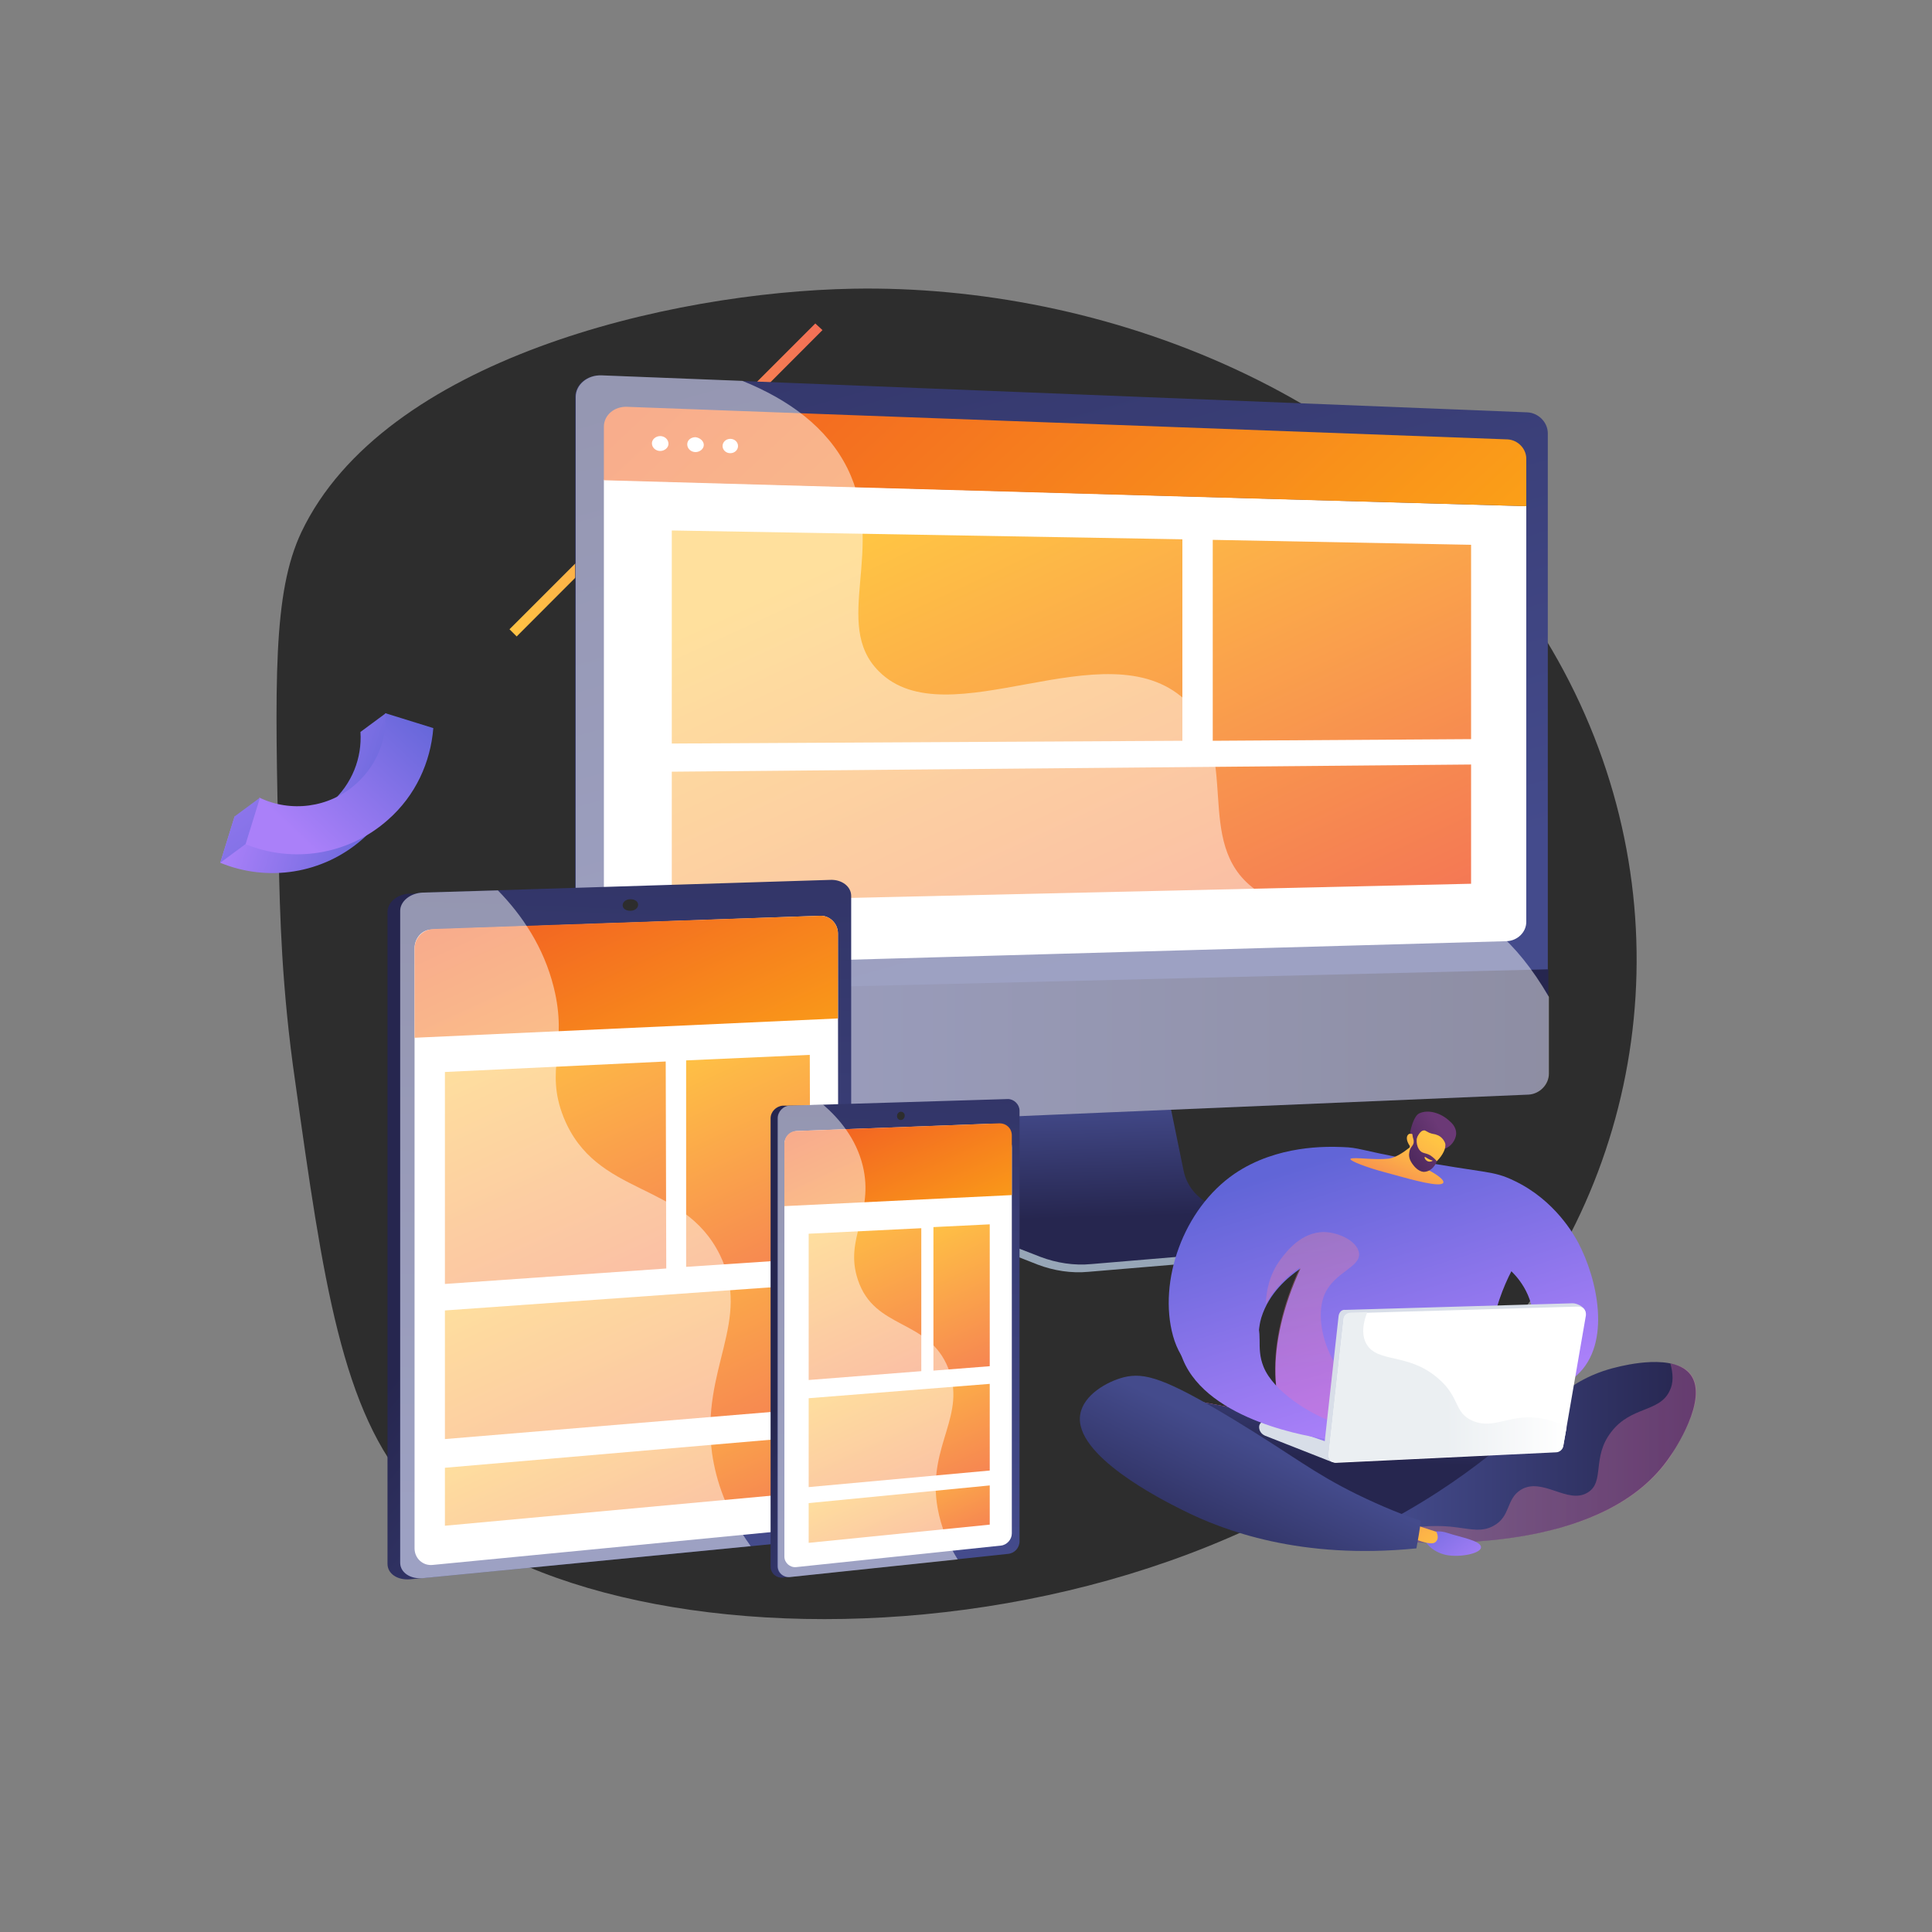 <?xml version="1.0" encoding="utf-8"?>
<!-- Generator: Adobe Illustrator 18.0.0, SVG Export Plug-In . SVG Version: 6.00 Build 0)  -->
<!DOCTYPE svg PUBLIC "-//W3C//DTD SVG 1.1//EN" "http://www.w3.org/Graphics/SVG/1.1/DTD/svg11.dtd">
<svg version="1.1" id="Ebene_1" xmlns="http://www.w3.org/2000/svg" xmlns:xlink="http://www.w3.org/1999/xlink" x="0px" y="0px"
	 viewBox="0 0 350 350" enable-background="new 0 0 350 350" xml:space="preserve">
<rect x="0" y="0" width="350" height="350" fill="#808080" stroke="none"/>
<g>
	<path fill="#2D2D2D" d="M154.6,52.3c-33.4,0.6-85.1,12.8-100,44.1c-5.2,11-4.8,27.1-4.1,59.3c0.2,9.5,0.5,23.3,3,40.4
		c5,35.6,8.4,59.8,21.3,73.9c32.3,35.3,148.9,34.3,198.7-29.3c27.2-34.7,31.4-84.1,6.5-124.9C252.7,70.9,199.4,51.5,154.6,52.3z"/>
	<g>
		
			<linearGradient id="SVGID_1_" gradientUnits="userSpaceOnUse" x1="258.156" y1="763.943" x2="286.745" y2="763.943" gradientTransform="matrix(0.956 0.295 -0.295 0.956 23.499 -666.289)">
			<stop  offset="0" style="stop-color:#AA80F9"/>
			<stop  offset="0.996" style="stop-color:#6165D7"/>
		</linearGradient>
		<path fill="url(#SVGID_1_)" d="M75.6,137.7l-1.6-2.4c0,0,0,0,0,0l0,0l-4.1-6.1l-4.6,3.4c0.3,4.7-1.5,9.4-5.3,12.8
			c-4.9,4.4-11.9,5.2-17.5,2.5l-2.6,8.4c8.5,3.5,18.6,2.1,25.9-4.4c4.6-4.1,7.2-9.5,8-15.1L75.6,137.7z"/>
		
			<linearGradient id="SVGID_2_" gradientUnits="userSpaceOnUse" x1="434.824" y1="891.318" x2="453.059" y2="863.206" gradientTransform="matrix(0.984 0.179 -0.179 0.984 -214.277 -803.386)">
			<stop  offset="0" style="stop-color:#AA80F9"/>
			<stop  offset="0.996" style="stop-color:#6165D7"/>
		</linearGradient>
		<path fill="url(#SVGID_2_)" d="M64.5,142c-4.9,4.4-11.9,5.2-17.5,2.5l-2.6,8.4c8.5,3.5,18.6,2.1,25.9-4.4c5-4.4,7.7-10.4,8.2-16.6
			l-8.7-2.7C70.1,133.9,68.3,138.6,64.5,142z"/>
		
			<linearGradient id="SVGID_3_" gradientUnits="userSpaceOnUse" x1="403.898" y1="873.249" x2="447.585" y2="914.657" gradientTransform="matrix(0.984 0.179 -0.179 0.984 -214.277 -803.386)">
			<stop  offset="0" style="stop-color:#AA80F9"/>
			<stop  offset="0.996" style="stop-color:#6165D7"/>
		</linearGradient>
		<polygon fill="url(#SVGID_3_)" points="47.1,144.5 42.5,147.9 39.9,156.3 44.5,152.9 		"/>
	</g>
	
		<linearGradient id="SVGID_4_" gradientUnits="userSpaceOnUse" x1="-213.18" y1="-476.818" x2="-159.884" y2="-439.329" gradientTransform="matrix(0.707 -0.707 0.707 0.707 576.455 278.947)">
		<stop  offset="0" style="stop-color:#FFC444"/>
		<stop  offset="0.996" style="stop-color:#F36F56"/>
	</linearGradient>
	<polygon fill="url(#SVGID_4_)" points="149,59.8 93.6,115.3 92.3,114 147.7,58.6 	"/>
	<g id="Responsive_web_design">
		<g>
			<path fill="#97A6B7" d="M219.9,219.9c-3-1-5.3-3.6-5.9-6.7l-4.4-21.8l-37.7,1.3l-4.6,22.7c-0.6,3.2,1.9,6.4,4.9,7.5l15.8,6.2
				c2.9,1.1,6.1,1.6,9.2,1.3l33.3-2.8c1-0.1,1.8-0.8,1.9-1.8c0.1-1,0.8-2.1-0.1-2.4L219.9,219.9z"/>
			<linearGradient id="SVGID_5_" gradientUnits="userSpaceOnUse" x1="200.058" y1="199.144" x2="200.63" y2="220.614">
				<stop  offset="0" style="stop-color:#444B8C"/>
				<stop  offset="0.996" style="stop-color:#26264F"/>
			</linearGradient>
			<path fill="url(#SVGID_5_)" d="M220.3,218.6c-3-1-5.3-3.5-5.9-6.6l-4.4-21.5l-36.7,1.3l-4.6,22.4c-0.6,3.1,1.1,6.3,4.1,7.4
				l15.7,6.1c2.9,1.1,6.1,1.6,9.2,1.3l33.3-2.8c1-0.1,1.8-0.8,1.9-1.8c0.1-1-0.5-1.9-1.4-2.2L220.3,218.6z"/>
			<linearGradient id="SVGID_6_" gradientUnits="userSpaceOnUse" x1="204.732" y1="172.453" x2="141.642" y2="-49.044">
				<stop  offset="0" style="stop-color:#444B8C"/>
				<stop  offset="0.996" style="stop-color:#26264F"/>
			</linearGradient>
			<path fill="url(#SVGID_6_)" d="M280.4,176.2V78.5c0-2-1.7-3.7-3.7-3.8L108.9,68c-2.6-0.1-4.7,1.7-4.7,3.9v108L280.4,176.2z"/>
			<g>
				<path fill="#FFFFFF" d="M109.4,86.9v84.4c0,2.1,1.9,3.8,4.3,3.7l159.3-4.5c1.9-0.1,3.5-1.6,3.5-3.5V91.7L109.4,86.9z"/>
				<linearGradient id="SVGID_7_" gradientUnits="userSpaceOnUse" x1="141.634" y1="29.216" x2="256.613" y2="152.662">
					<stop  offset="0" style="stop-color:#F15A24"/>
					<stop  offset="1" style="stop-color:#FDAF15"/>
				</linearGradient>
				<path fill="url(#SVGID_7_)" d="M276.5,91.7v-8.6c0-1.8-1.5-3.4-3.4-3.5l-159.5-5.9c-2.3-0.1-4.2,1.5-4.2,3.6v9.7L276.5,91.7z"/>
				<g>
					<path fill="#FFFFFF" d="M121.1,80.4c0,0.7-0.7,1.3-1.5,1.3c-0.8,0-1.5-0.6-1.5-1.4c0-0.7,0.7-1.3,1.5-1.3
						C120.4,79,121.1,79.6,121.1,80.4z"/>
					<path fill="#FFFFFF" d="M127.5,80.6c0,0.7-0.7,1.3-1.5,1.3c-0.8,0-1.5-0.6-1.5-1.4s0.7-1.3,1.5-1.3
						C126.8,79.3,127.5,79.9,127.5,80.6z"/>
					<path fill="#FFFFFF" d="M133.7,80.8c0,0.7-0.6,1.3-1.4,1.3c-0.8,0-1.4-0.6-1.4-1.3c0-0.7,0.6-1.3,1.4-1.3
						C133.1,79.5,133.7,80.1,133.7,80.8z"/>
				</g>
			</g>
			<linearGradient id="SVGID_8_" gradientUnits="userSpaceOnUse" x1="104.243" y1="190.5" x2="280.444" y2="190.5">
				<stop  offset="0" style="stop-color:#444B8C"/>
				<stop  offset="0.996" style="stop-color:#26264F"/>
			</linearGradient>
			<path fill="url(#SVGID_8_)" d="M104.2,179.9v21.6c0,2.3,2.1,4,4.7,3.9l167.9-7.1c2-0.1,3.7-1.8,3.7-3.8v-18.9L104.2,179.9z"/>
			<g>
				<g>
					<linearGradient id="SVGID_9_" gradientUnits="userSpaceOnUse" x1="159.09" y1="97.022" x2="209.447" y2="206.174">
						<stop  offset="0" style="stop-color:#FFC444"/>
						<stop  offset="0.996" style="stop-color:#F36F56"/>
					</linearGradient>
					<polygon fill="url(#SVGID_9_)" points="214.2,134.2 121.7,134.7 121.7,96.1 214.2,97.7 					"/>
					<linearGradient id="SVGID_10_" gradientUnits="userSpaceOnUse" x1="222.927" y1="72.74" x2="269.349" y2="173.362">
						<stop  offset="0" style="stop-color:#FFC444"/>
						<stop  offset="0.996" style="stop-color:#F36F56"/>
					</linearGradient>
					<polygon fill="url(#SVGID_10_)" points="266.5,133.9 219.7,134.2 219.7,97.8 266.5,98.7 					"/>
					<linearGradient id="SVGID_11_" gradientUnits="userSpaceOnUse" x1="167.448" y1="93.224" x2="215.652" y2="197.71">
						<stop  offset="0" style="stop-color:#FFC444"/>
						<stop  offset="0.996" style="stop-color:#F36F56"/>
					</linearGradient>
					<polygon fill="url(#SVGID_11_)" points="266.5,160.1 121.7,163.4 121.7,139.8 266.5,138.5 					"/>
				</g>
			</g>
			<g opacity="0.48">
				<path fill="#FFFFFF" d="M262.3,163.6c-13.8-4.7-25.2,4.8-35.1-2.6c-11.2-8.4-2.1-24.6-12.5-34.2c-14.4-13.3-43.1,7.3-55.5-5.2
					c-8.6-8.6,1.5-22.3-5.7-36.8c-3.7-7.4-10.6-12.4-19-15.8l-25.5-1c-2.6-0.1-4.7,1.7-4.7,3.9v108v21.6c0,2.3,2.1,4,4.7,3.9
					l167.9-7.1c2-0.1,3.7-1.8,3.7-3.8v-13.9C274.5,170.1,268,165.6,262.3,163.6z"/>
			</g>
		</g>
		<g>
			<g>
				<g>
					<linearGradient id="SVGID_12_" gradientUnits="userSpaceOnUse" x1="159.729" y1="264.632" x2="100.879" y2="214.43">
						<stop  offset="0" style="stop-color:#444B8C"/>
						<stop  offset="0.996" style="stop-color:#26264F"/>
					</linearGradient>
					<path fill="url(#SVGID_12_)" d="M152,162.4v113c0,1.7-1.8,2.2-3.9,2.4L75.4,286l-1.1,0.1c-2.3,0.2-4.1-1-4.1-2.8V165.2
						c0-1.8,1.9-3.3,4.1-3.3l1.5,0l72.8,0.2C150.8,161.9,152,160.7,152,162.4z"/>
					
						<linearGradient id="SVGID_13_" gradientUnits="userSpaceOnUse" x1="-1905.779" y1="1500.143" x2="-1696.761" y2="1507.918" gradientTransform="matrix(0 -1 1 0 -1389.032 -1625.677)">
						<stop  offset="0" style="stop-color:#444B8C"/>
						<stop  offset="0.996" style="stop-color:#26264F"/>
					</linearGradient>
					<path fill="url(#SVGID_13_)" d="M154.2,162.3v113c0,1.7-1.7,3.2-3.8,3.4l-73.8,7.2c-2.3,0.2-4.1-1-4.1-2.8V165
						c0-1.8,1.9-3.3,4.1-3.3l73.8-2.3C152.5,159.3,154.2,160.6,154.2,162.3z"/>
					<g>
						<path fill="#FFFFFF" d="M78.2,168.4l70.3-2.5c1.8-0.1,3.3,1.4,3.3,3.2l0.1,103.8c0,1.9-1.5,3.6-3.4,3.8l-70.1,6.8
							c-1.8,0.2-3.3-1.2-3.3-3l0-108.7C75.1,169.9,76.5,168.4,78.2,168.4z"/>
						<linearGradient id="SVGID_14_" gradientUnits="userSpaceOnUse" x1="88.697" y1="186.59" x2="118.791" y2="251.821">
							<stop  offset="0" style="stop-color:#FFC444"/>
							<stop  offset="0.996" style="stop-color:#F36F56"/>
						</linearGradient>
						<polygon fill="url(#SVGID_14_)" points="80.6,194.2 120.6,192.3 120.7,229.8 80.6,232.6 						"/>
						<linearGradient id="SVGID_15_" gradientUnits="userSpaceOnUse" x1="103.021" y1="223.543" x2="129.938" y2="281.887">
							<stop  offset="0" style="stop-color:#FFC444"/>
							<stop  offset="0.996" style="stop-color:#F36F56"/>
						</linearGradient>
						<polygon fill="url(#SVGID_15_)" points="80.6,237.4 146.8,232.7 146.8,255.2 80.6,260.7 						"/>
						<linearGradient id="SVGID_16_" gradientUnits="userSpaceOnUse" x1="102.041" y1="153.479" x2="130.118" y2="214.34">
							<stop  offset="0" style="stop-color:#F15A24"/>
							<stop  offset="1" style="stop-color:#FDAF15"/>
						</linearGradient>
						<path fill="url(#SVGID_16_)" d="M78.5,168.3l70-2.4c1.8-0.1,3.3,1.4,3.3,3.2l0,15.4L75.1,188l0-16.1
							C75.1,169.9,76.6,168.4,78.5,168.3z"/>
						<linearGradient id="SVGID_17_" gradientUnits="userSpaceOnUse" x1="106.039" y1="251.647" x2="125.503" y2="293.836">
							<stop  offset="0" style="stop-color:#FFC444"/>
							<stop  offset="0.996" style="stop-color:#F36F56"/>
						</linearGradient>
						<polygon fill="url(#SVGID_17_)" points="80.6,265.9 146.8,260.2 146.8,270.3 80.6,276.4 						"/>
						<linearGradient id="SVGID_18_" gradientUnits="userSpaceOnUse" x1="125.386" y1="188.292" x2="151.133" y2="244.098">
							<stop  offset="0" style="stop-color:#FFC444"/>
							<stop  offset="0.996" style="stop-color:#F36F56"/>
						</linearGradient>
						<polygon fill="url(#SVGID_18_)" points="124.3,192.1 146.7,191.1 146.8,228 124.3,229.5 						"/>
					</g>
				</g>
				<path fill="#2D2D2D" d="M115.6,163.9c0,0.6-0.6,1.1-1.4,1.1c-0.8,0-1.4-0.4-1.4-1s0.6-1.1,1.4-1.1
					C115,162.9,115.6,163.3,115.6,163.9z"/>
			</g>
			<g opacity="0.48">
				<path fill="#FFFFFF" d="M130.4,227.3c-6.7-13.5-22.4-10.3-28.3-24.9c-3.5-8.8,0.9-12.9-1.8-23.6c-1.8-7.2-5.7-13-10.1-17.5
					l-13.6,0.4c-2.3,0.1-4.1,1.6-4.1,3.3v118.1c0,1.8,1.9,3,4.1,2.8l59.4-5.8c-4.4-6.1-6.3-11.9-7-16.8
					C126.9,247.9,136.3,239.3,130.4,227.3z"/>
			</g>
		</g>
		<g>
			<g>
				<g>
					<linearGradient id="SVGID_19_" gradientUnits="userSpaceOnUse" x1="191.755" y1="268.61" x2="155.102" y2="237.344">
						<stop  offset="0" style="stop-color:#444B8C"/>
						<stop  offset="0.996" style="stop-color:#26264F"/>
					</linearGradient>
					<path fill="url(#SVGID_19_)" d="M183.4,201.3v78c0,1.2-1,1.5-2.1,1.6l-38.9,4.8l-0.6,0.1c-1.2,0.1-2.2-0.8-2.2-2v-81.2
						c0-1.2,1-2.2,2.2-2.3l0.8,0l39.1,0.6C182.8,200.9,183.4,200.1,183.4,201.3z"/>
					
						<linearGradient id="SVGID_20_" gradientUnits="userSpaceOnUse" x1="-1907.219" y1="1550.241" x2="-1764.962" y2="1555.533" gradientTransform="matrix(0 -1 1 0 -1389.032 -1625.677)">
						<stop  offset="0" style="stop-color:#444B8C"/>
						<stop  offset="0.996" style="stop-color:#26264F"/>
					</linearGradient>
					<path fill="url(#SVGID_20_)" d="M184.7,201.2v78c0,1.2-0.9,2.2-2.1,2.3l-39.6,4.2c-1.2,0.1-2.2-0.8-2.2-2v-81.1
						c0-1.2,1-2.2,2.2-2.3l39.6-1.2C183.7,199.1,184.7,200.1,184.7,201.2z"/>
					<g>
						<path fill="#FFFFFF" d="M144.3,204.9l34.6-1.3c2.4-0.1,4.4,1.8,4.4,4.3l0,69.9c0,1.1-0.9,2.1-2,2.2l-37.1,3.9
							c-1.1,0.1-2.1-0.8-2.1-1.9l0-74.9C142.2,206,143.1,205,144.3,204.9z"/>
						<g>
							<linearGradient id="SVGID_21_" gradientUnits="userSpaceOnUse" x1="149.113" y1="219.832" x2="168.227" y2="261.262">
								<stop  offset="0" style="stop-color:#FFC444"/>
								<stop  offset="0.996" style="stop-color:#F36F56"/>
							</linearGradient>
							<polygon fill="url(#SVGID_21_)" points="146.5,223.5 166.9,222.5 166.9,248.4 146.5,250 							"/>
							<linearGradient id="SVGID_22_" gradientUnits="userSpaceOnUse" x1="156.673" y1="246.568" x2="172.394" y2="280.643">
								<stop  offset="0" style="stop-color:#FFC444"/>
								<stop  offset="0.996" style="stop-color:#F36F56"/>
							</linearGradient>
							<polygon fill="url(#SVGID_22_)" points="146.5,253.3 179.3,250.7 179.3,266.4 146.5,269.4 							"/>
							<linearGradient id="SVGID_23_" gradientUnits="userSpaceOnUse" x1="158.711" y1="265.245" x2="169.342" y2="288.288">
								<stop  offset="0" style="stop-color:#FFC444"/>
								<stop  offset="0.996" style="stop-color:#F36F56"/>
							</linearGradient>
							<polygon fill="url(#SVGID_23_)" points="146.5,272.3 179.3,269.1 179.3,276.2 146.5,279.5 							"/>
							<linearGradient id="SVGID_24_" gradientUnits="userSpaceOnUse" x1="167.657" y1="220.833" x2="184.304" y2="256.914">
								<stop  offset="0" style="stop-color:#FFC444"/>
								<stop  offset="0.996" style="stop-color:#F36F56"/>
							</linearGradient>
							<polygon fill="url(#SVGID_24_)" points="169.1,222.3 179.3,221.8 179.3,247.5 169.1,248.3 							"/>
						</g>
						<linearGradient id="SVGID_25_" gradientUnits="userSpaceOnUse" x1="155.963" y1="197.142" x2="172.61" y2="233.227">
							<stop  offset="0" style="stop-color:#F15A24"/>
							<stop  offset="1" style="stop-color:#FDAF15"/>
						</linearGradient>
						<path fill="url(#SVGID_25_)" d="M144.1,204.9l37-1.4c1.2,0,2.2,0.9,2.2,2.2l0,10.8l-41.2,2l0-11.5
							C142.2,205.9,143,205,144.1,204.9z"/>
					</g>
				</g>
				<path fill="#2D2D2D" d="M163.9,202.1c0,0.4-0.3,0.8-0.7,0.8c-0.4,0-0.7-0.3-0.7-0.7s0.3-0.8,0.7-0.8
					C163.6,201.4,163.9,201.7,163.9,202.1z"/>
			</g>
			<g opacity="0.48">
				<path fill="#FFFFFF" d="M171.8,247.9c-3.6-9.1-13.4-6.9-16.4-16.1c-2.5-7.5,3-11.9,0.9-20.6c-1.2-4.9-4.2-8.5-7.2-11.1l-6,0.2
					c-1.2,0-2.2,1.1-2.2,2.3v81.1c0,1.2,1,2.1,2.2,2l30.4-3.2c-2.4-3.8-3.4-7.4-3.8-10.3C168.3,261.7,175.1,256.3,171.8,247.9z"/>
			</g>
		</g>
		<g>
			<linearGradient id="SVGID_26_" gradientUnits="userSpaceOnUse" x1="253.951" y1="246.161" x2="252.997" y2="264.988">
				<stop  offset="0" style="stop-color:#FF9085"/>
				<stop  offset="1" style="stop-color:#FB6FBB"/>
			</linearGradient>
			<polygon fill="url(#SVGID_26_)" points="252.9,260.6 297.4,249.5 299.6,260.3 258.9,279.1 226.7,271.1 207.2,252 			"/>
			<linearGradient id="SVGID_27_" gradientUnits="userSpaceOnUse" x1="253.951" y1="246.161" x2="252.997" y2="264.988">
				<stop  offset="0" style="stop-color:#444B8C"/>
				<stop  offset="0.996" style="stop-color:#26264F"/>
			</linearGradient>
			<polygon fill="url(#SVGID_27_)" points="252.9,260.6 297.4,249.5 299.6,260.3 258.9,279.1 226.7,271.1 207.2,252 			"/>
			<linearGradient id="SVGID_28_" gradientUnits="userSpaceOnUse" x1="251.548" y1="263.051" x2="307.267" y2="263.051">
				<stop  offset="0" style="stop-color:#444B8C"/>
				<stop  offset="0.996" style="stop-color:#26264F"/>
			</linearGradient>
			<path fill="url(#SVGID_28_)" d="M251.5,275.6c8.8-4.7,15.4-9.6,19.8-13.2c8.7-7.2,12.7-12.6,21.5-14.7c1.6-0.4,10.6-2.6,13.5,1.4
				c3.2,4.4-3,13.7-3.8,14.8c-11.3,16.7-40,15.9-49,15.4C252.9,278,252.2,276.8,251.5,275.6z"/>
			<linearGradient id="SVGID_29_" gradientUnits="userSpaceOnUse" x1="251.548" y1="263.181" x2="307.267" y2="263.181">
				<stop  offset="0" style="stop-color:#FF9085"/>
				<stop  offset="1" style="stop-color:#FB6FBB"/>
			</linearGradient>
			<path opacity="0.3" fill="url(#SVGID_29_)" d="M306.4,249.1c-0.8-1.2-2.2-1.8-3.8-2.1c0.5,1.8,0.6,3.5-0.1,4.9
				c-1.8,4-7,2.8-10.6,7.5c-3.6,4.6-1.1,9.1-4.3,11c-3.6,2.2-8.2-2.9-12.1-0.5c-2.7,1.7-1.8,4.8-4.9,6.5c-2.1,1.2-4.2,0.6-6.7,0.3
				c-2.8-0.4-6.6-0.4-11.4,0.6c0.4,0.7,0.7,1.3,1.1,2c9,0.5,37.7,1.3,49-15.4C303.3,262.7,309.6,253.5,306.4,249.1z"/>
			<linearGradient id="SVGID_30_" gradientUnits="userSpaceOnUse" x1="267.327" y1="284.732" x2="256.602" y2="271.386">
				<stop  offset="0" style="stop-color:#AA80F9"/>
				<stop  offset="0.996" style="stop-color:#6165D7"/>
			</linearGradient>
			<path fill="url(#SVGID_30_)" d="M258.2,278.1c0,0,1.6-1.2,4-0.4c2.4,0.8,6.1,1.4,6.1,2.6c0,1.1-3.7,1.9-6.3,1.4
				C259.5,281.2,257.5,279.1,258.2,278.1z"/>
			<linearGradient id="SVGID_31_" gradientUnits="userSpaceOnUse" x1="260.742" y1="281.563" x2="245.966" y2="262.974">
				<stop  offset="0" style="stop-color:#FFC444"/>
				<stop  offset="0.996" style="stop-color:#F36F56"/>
			</linearGradient>
			<path fill="url(#SVGID_31_)" d="M255.9,276.1l4.3,1.4c0,0,0.7,1.2-0.2,1.9c-0.9,0.7-4.2-0.8-4.2-0.8L255.9,276.1z"/>
			<linearGradient id="SVGID_32_" gradientUnits="userSpaceOnUse" x1="228.932" y1="262.427" x2="216.654" y2="287.964">
				<stop  offset="0" style="stop-color:#444B8C"/>
				<stop  offset="0.996" style="stop-color:#26264F"/>
			</linearGradient>
			<path fill="url(#SVGID_32_)" d="M195.7,256.2c-1.3,7.4,14.8,15.5,18.4,17.3c7.5,3.8,21.6,9.1,42.5,7c0.3-1.7,0.6-3.3,0.8-5
				c-2.8-0.9-6.9-2.5-11.6-4.8c-8.1-4-11.2-6.8-22.4-13.6c-12.4-7.5-16.1-8.5-19.8-7.6C200.5,250.3,196.3,252.7,195.7,256.2z"/>
			<linearGradient id="SVGID_33_" gradientUnits="userSpaceOnUse" x1="256.454" y1="255.964" x2="241.797" y2="209.015">
				<stop  offset="0" style="stop-color:#AA80F9"/>
				<stop  offset="0.996" style="stop-color:#6165D7"/>
			</linearGradient>
			<path fill="url(#SVGID_33_)" d="M212.5,242c-2.7-9.8,1.8-23,11.2-29.4c7.7-5.2,16.7-4.9,19.5-4.8c3.1,0.1,2.8,0.5,12.5,2.3
				c13.5,2.5,14.7,1.9,18.6,3.8c7.4,3.5,10.9,9.9,11.6,11.2c3.4,6.4,6.2,18.3-0.3,24.1c-3.7,3.3-8.9,3.3-11.8,3
				c-0.2-1.3-0.4-2.6-0.6-3.9c0.6-0.5,4.1-3.3,4.5-8.2c0.5-5.7-3.5-9.4-3.9-9.8c-1.4,2.7-3.1,6.9-3.9,12.2c-1,6.8,0,12.4,0.9,15.8
				c-3.6,2-9.5,4.6-17.1,5.5c-5.8,0.6-12.9,1.4-17.5-2.1c-6.5-5-7-18.2-0.6-31.9c-2.3,1.6-5.7,4.4-7.1,8.9c-0.2,0.7-0.6,2-0.7,7.1
				C227.5,254.8,215.3,252.2,212.5,242z"/>
			<linearGradient id="SVGID_34_" gradientUnits="userSpaceOnUse" x1="247.054" y1="217.201" x2="249.08" y2="249.969">
				<stop  offset="0" style="stop-color:#FF9085"/>
				<stop  offset="1" style="stop-color:#FB6FBB"/>
			</linearGradient>
			<path opacity="0.3" fill="url(#SVGID_34_)" d="M256.2,248.8c-3.2,0.4-4.1,3.8-7.1,3.6c-6.6-0.4-11.8-11.8-9.1-18
				c1.8-4,6.5-4.8,6.2-7.4c-0.3-2.1-3.5-3.7-6.2-3.8c-4.2-0.1-6.9,3.5-7.9,4.8c-2.3,3-2.7,6.2-2.8,8.3c1.7-3.2,4.3-5.4,6.2-6.7
				c-6.4,13.7-5.8,26.8,0.6,31.9c4.6,3.6,11.7,2.8,17.5,2.1c6.2-0.7,11.3-2.6,14.9-4.3C265.1,253.6,260.6,248.3,256.2,248.8z"/>
			<linearGradient id="SVGID_35_" gradientUnits="userSpaceOnUse" x1="229.489" y1="259.94" x2="267.612" y2="259.94">
				<stop  offset="0" style="stop-color:#AA80F9"/>
				<stop  offset="0.996" style="stop-color:#6165D7"/>
			</linearGradient>
			<polygon fill="url(#SVGID_35_)" points="267.5,258.1 229.5,257.5 239.6,262.4 267.6,260.5 			"/>
			<path fill="#D8DEE8" d="M228.1,258.5L228.1,258.5c0,0.7,0.4,1.3,1.1,1.6l12.2,4.8l0.1-3.3l-12-4.1
				C228.8,257.3,228.1,257.8,228.1,258.5z"/>
			<linearGradient id="SVGID_36_" gradientUnits="userSpaceOnUse" x1="231.537" y1="263.743" x2="216.88" y2="216.794">
				<stop  offset="0" style="stop-color:#AA80F9"/>
				<stop  offset="0.996" style="stop-color:#6165D7"/>
			</linearGradient>
			<path fill="url(#SVGID_36_)" d="M214.3,235.5c2.9-2.8,10.1-1,12.8,3c2,2.9,0.3,5.4,1.8,9.1c1.8,4.5,8.5,8.6,12.6,10
				c-0.6,1.4-0.5,1.7-1.1,3.1c-2.6-0.3-21.5-3.2-26.1-14.4C214,245.6,211.2,238.5,214.3,235.5z"/>
			<linearGradient id="SVGID_37_" gradientUnits="userSpaceOnUse" x1="255.276" y1="206.695" x2="250.152" y2="218.968">
				<stop  offset="0" style="stop-color:#FFC444"/>
				<stop  offset="0.996" style="stop-color:#F36F56"/>
			</linearGradient>
			<path fill="url(#SVGID_37_)" d="M257.2,206.2c0,0-3.1,3.3-5.6,3.7c-2.6,0.3-6.2-0.3-6.9,0c-0.6,0.3,3.2,1.7,6.3,2.5
				c3,0.8,8.6,2.5,10.1,2.1c1.5-0.4-1.7-2.3-2.9-2.8c-1.3-0.5,0.5-3.2,0.5-3.2L257.2,206.2z"/>
			<g>
				
					<linearGradient id="SVGID_38_" gradientUnits="userSpaceOnUse" x1="-3251.031" y1="-1166.376" x2="-3256.592" y2="-1180.501" gradientTransform="matrix(-0.794 -0.607 -0.607 0.794 -3042.278 -836.428)">
					<stop  offset="0" style="stop-color:#311944"/>
					<stop  offset="1" style="stop-color:#6B3976"/>
				</linearGradient>
				<path fill="url(#SVGID_38_)" d="M261.7,208.1c1.1-0.3,2.1-1.6,2.1-2.8c0-1.1-0.8-1.9-1.3-2.3c-1.4-1.3-3.7-2.1-5.4-1.3
					c-1,0.5-1.5,2.8-1.6,3.2c-0.1,0.5,0.1,0.8,0.1,1.2c0.1,0.6,0.2,1.6,0.3,3.2c0.3-0.2,0.7-0.5,1.1-0.7c0.2-0.1,0.9-0.5,1.6-0.6
					C260.3,207.6,260.7,208.4,261.7,208.1z"/>
				
					<linearGradient id="SVGID_39_" gradientUnits="userSpaceOnUse" x1="1370.433" y1="-1038.789" x2="1370.177" y2="-1018.183" gradientTransform="matrix(0.83 0.557 -0.557 0.83 -1457.652 304.386)">
					<stop  offset="0" style="stop-color:#FFC444"/>
					<stop  offset="0.996" style="stop-color:#F36F56"/>
				</linearGradient>
				<path fill="url(#SVGID_39_)" d="M255.4,207.6c0,0-0.3,2.4,1.8,3.7c1.8,1.2,5.1-2.5,4.6-4.2c-0.2-0.6-0.8-1.3-1.5-1.5
					c-0.4-0.2-0.7-0.1-1.4-0.4c-0.6-0.3-0.8-0.5-1-0.4c-0.3,0-0.8,0.3-1.4,1.7c-0.1-0.6-0.4-1-0.8-1.1c-0.1,0-0.2,0-0.4,0
					C254.7,205.7,254.7,206.6,255.4,207.6z"/>
				
					<linearGradient id="SVGID_40_" gradientUnits="userSpaceOnUse" x1="-3252.73" y1="-1165.7" x2="-3258.297" y2="-1179.839" gradientTransform="matrix(-0.794 -0.607 -0.607 0.794 -3042.278 -836.428)">
					<stop  offset="0" style="stop-color:#311944"/>
					<stop  offset="1" style="stop-color:#6B3976"/>
				</linearGradient>
				<path fill="url(#SVGID_40_)" d="M257.9,204.5c0,0.1-0.5,0.2-0.8,0.7c-0.7,0.8-0.6,2.5,0.2,3.3c0.5,0.5,0.9,0.3,1.8,0.8
					c0.6,0.4,1,0.8,1.2,1.1c-0.5,1.2-1.4,1.9-2.4,1.9c-1-0.1-1.7-1-2-1.4c-0.2-0.3-0.8-1.1-0.6-2.1c0.1-1.1,0.9-1.2,0.8-2.1
					c0-0.4-0.3-0.8-0.2-1.5c0-0.2,0.1-0.4,0.1-0.5C256.8,204.4,257.9,204.3,257.9,204.5z"/>
				
					<linearGradient id="SVGID_41_" gradientUnits="userSpaceOnUse" x1="-3258.178" y1="-1174.219" x2="-3257.889" y2="-1171.638" gradientTransform="matrix(-0.794 -0.607 -0.607 0.794 -3042.278 -836.428)">
					<stop  offset="0" style="stop-color:#FFC444"/>
					<stop  offset="1" style="stop-color:#F36F56"/>
				</linearGradient>
				<path fill="url(#SVGID_41_)" d="M259.4,210.2c0,0-0.5-0.1-1.2-0.6c0,0-0.1,0-0.1,0c-0.1,0.1,0.1,0.6,0.6,0.8
					c0.3,0.1,0.7,0,0.8-0.1C259.6,210.3,259.5,210.2,259.4,210.2z"/>
			</g>
			<g>
				<path fill="#D8DEE8" d="M242.5,238.4l-2.7,24.4c-0.1,0.8,1.1,2.1,1.9,2.1l39.3-2.4c0.6,0,1.2-0.5,1.3-1.1l4.9-23.6
					c0.1-0.9-1.4-1.7-2.3-1.7l-41.2,1.2C243.1,237.2,242.6,237.7,242.5,238.4z"/>
				<path fill="#FFFFFF" d="M243.4,239.1l-2.7,24.4c-0.1,0.8,0.6,1.6,1.4,1.5l39.8-1.9c0.6,0,1.2-0.5,1.3-1.1l4.1-23.7
					c0.1-0.9-0.5-1.6-1.4-1.6l-41.2,1.2C244,237.9,243.4,238.4,243.4,239.1z"/>
			</g>
			<linearGradient id="SVGID_42_" gradientUnits="userSpaceOnUse" x1="240.686" y1="251.415" x2="283.802" y2="251.415">
				<stop  offset="0.494" style="stop-color:#EBEFF2"/>
				<stop  offset="1" style="stop-color:#FFFFFF"/>
			</linearGradient>
			<path fill="url(#SVGID_42_)" d="M266.8,257.4c-3.5-1.5-2.2-4.3-6.4-7.8c-5.4-4.6-10.9-2.6-12.9-6.2c-0.6-1.1-0.9-2.9,0.2-5.7
				l-3,0.1c-0.7,0-1.3,0.5-1.3,1.2l-2.7,24.4c-0.1,0.8,0.6,1.6,1.4,1.5l39.8-1.9c0.6,0,1.2-0.5,1.3-1.1l0.6-3.3
				c-1.2-0.7-2.7-1.3-4.3-1.6C273.6,255.9,270.8,259.1,266.8,257.4z"/>
		</g>
	</g>
</g>
</svg>
